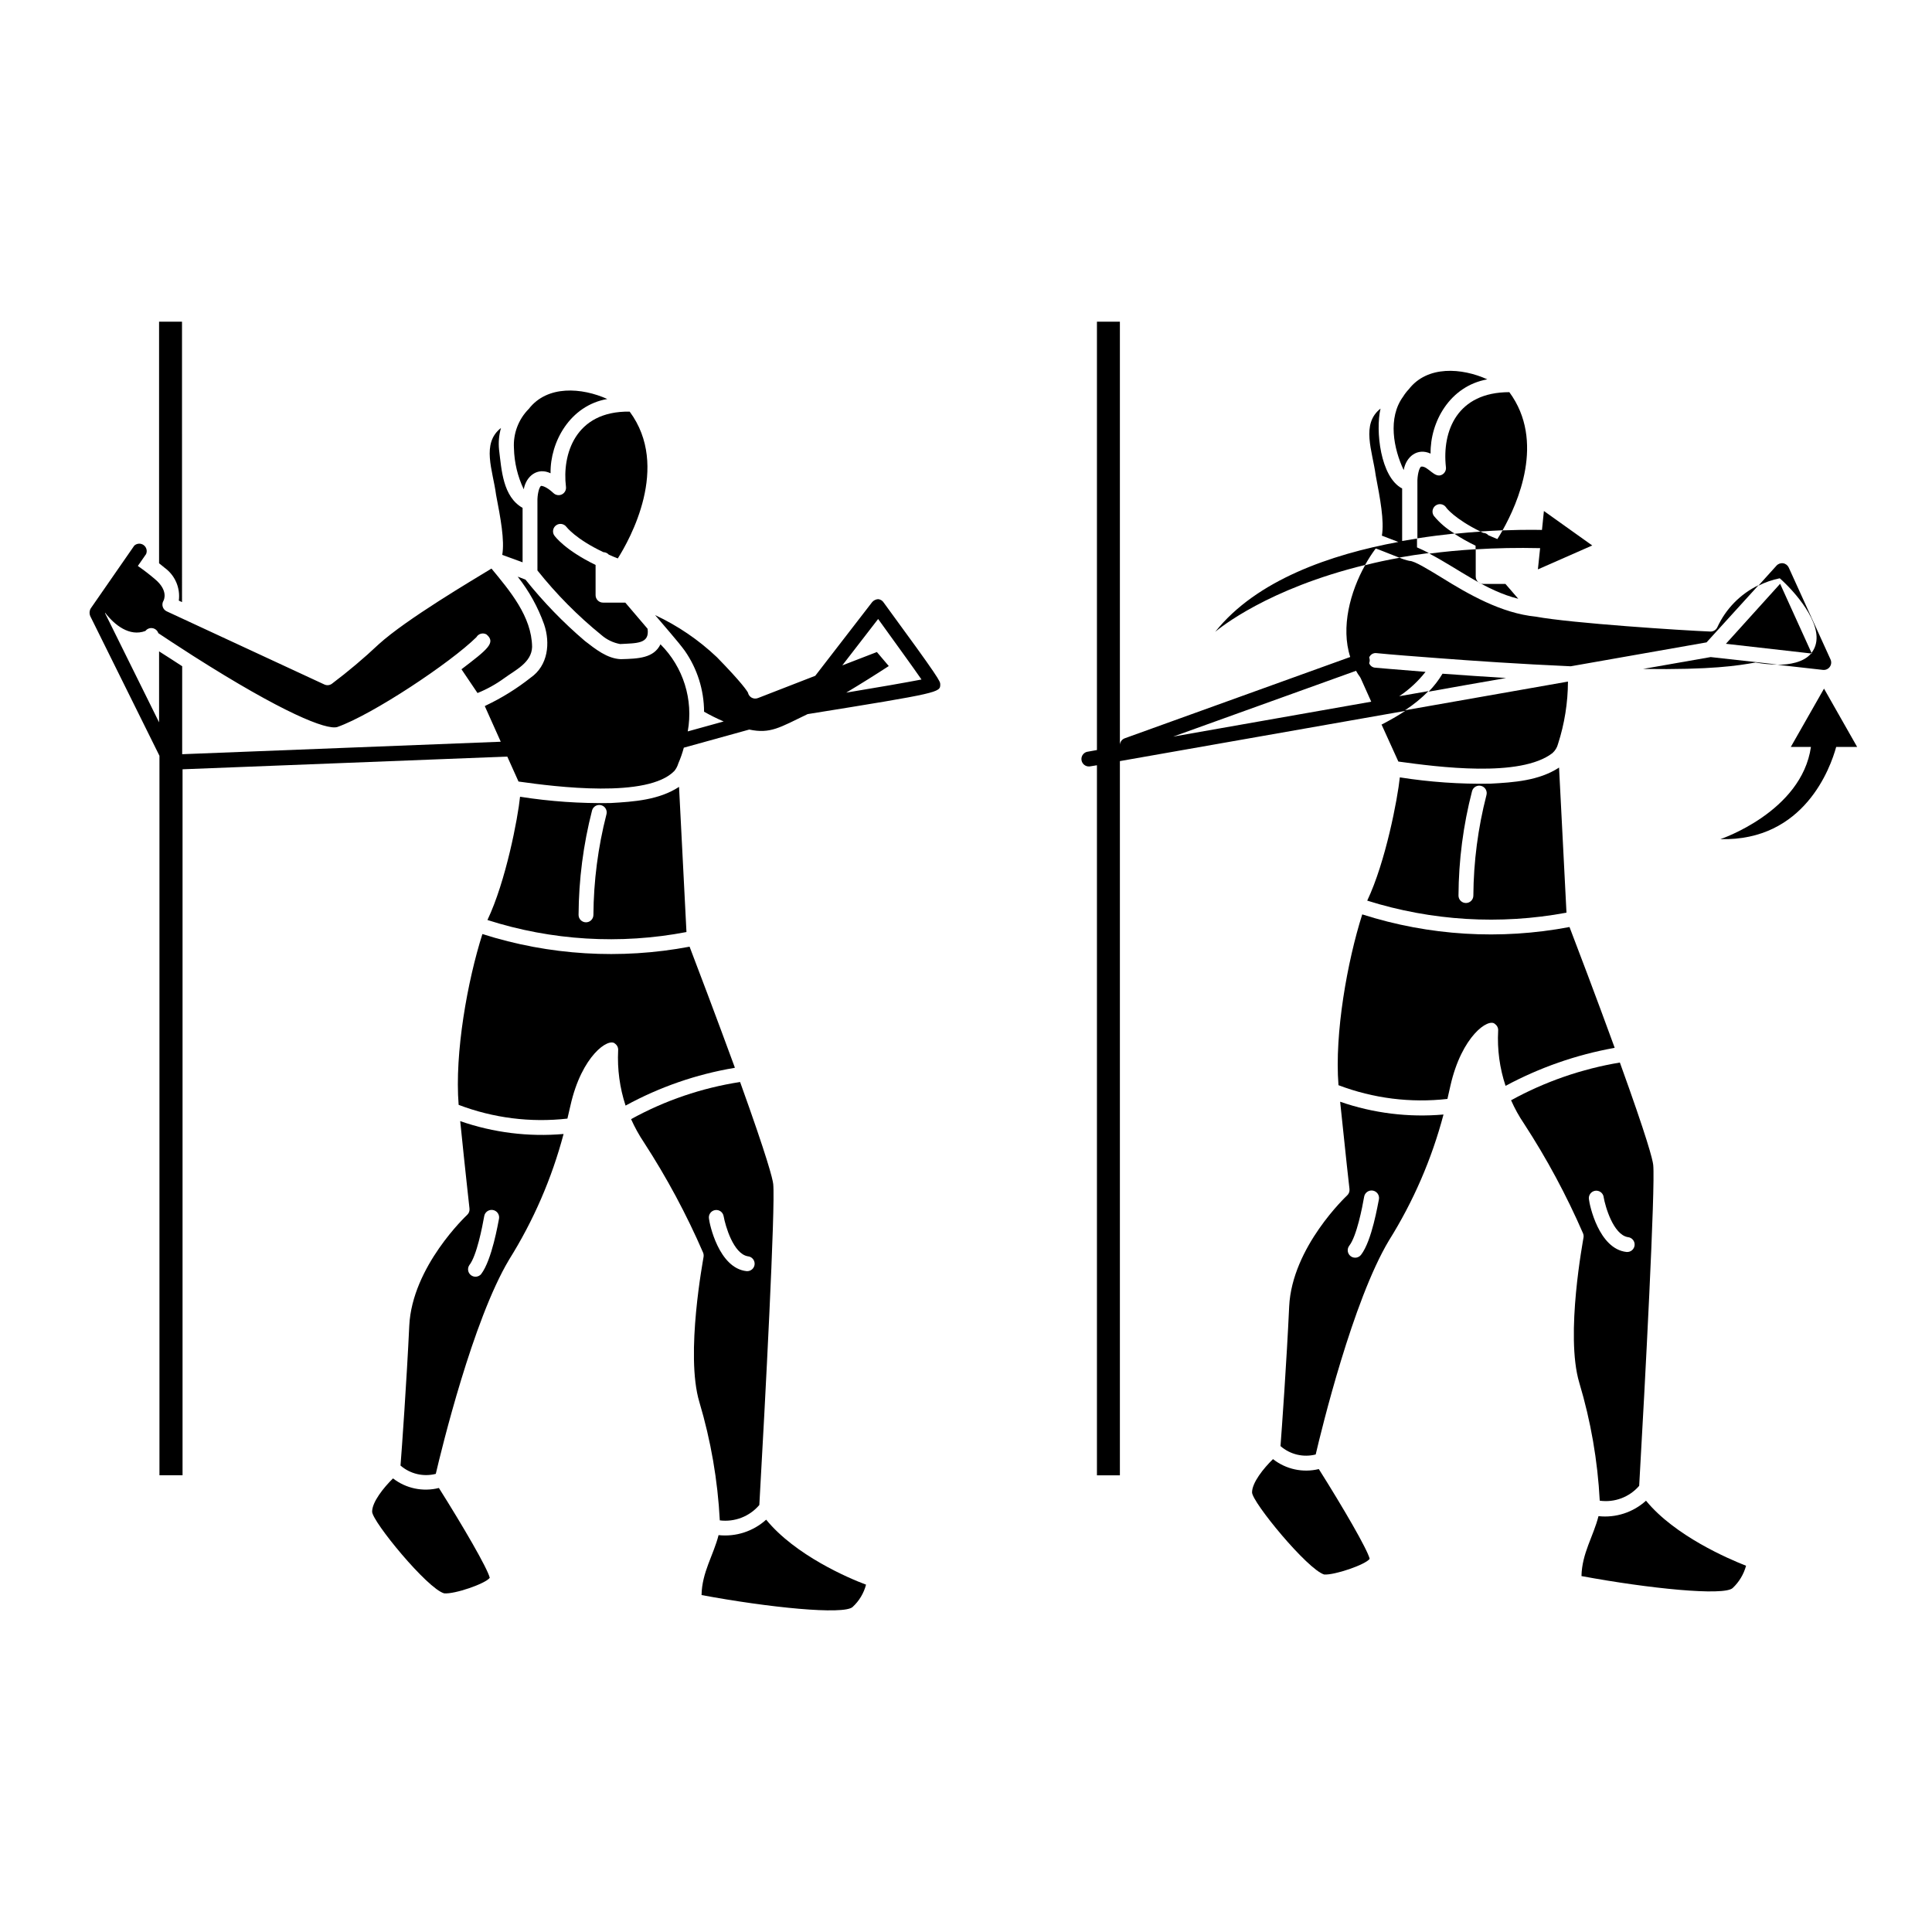 <?xml version="1.0" encoding="UTF-8"?>
<!-- Uploaded to: SVG Repo, www.svgrepo.com, Generator: SVG Repo Mixer Tools -->
<svg fill="#000000" width="800px" height="800px" version="1.1" viewBox="144 144 512 512" xmlns="http://www.w3.org/2000/svg">
 <g>
  <path d="m293.98 272.96c0.125 0.816-0.277 1.625-1 2.023-0.727 0.395-1.625 0.293-2.246-0.254-1.969-1.852-3.109-1.969-3.324-1.969-0.551 0.254-1.043 2.383-0.984 4.191v18.227c5.019 6.301 10.707 12.043 16.965 17.121 1.406 1.223 3.121 2.047 4.957 2.379 4.367-0.254 7.871 0 7.262-4.055l-5.902-6.926h-5.906c-1.086 0-1.965-0.879-1.965-1.969v-8.008c-8.07-3.938-10.707-7.477-10.98-7.871h-0.004c-0.551-0.891-0.309-2.059 0.551-2.656 0.859-0.598 2.035-0.418 2.68 0.41 0 0 2.441 3.246 9.84 6.731 0.539 0.012 1.055 0.25 1.414 0.652 0.727 0.336 1.516 0.668 2.383 1.004 3.188-5.039 13.973-24.305 3.148-38.906-14.602-0.219-17.91 11.57-16.887 19.875z"/>
  <path d="m345.23 542.84c1.555-27.297 4.289-79.332 3.68-85.059-0.156-1.418-1.516-6.848-8.777-27.039-10.133 1.562-19.914 4.891-28.891 9.84 0.969 2.168 2.121 4.25 3.441 6.219 6.019 9.27 11.254 19.027 15.648 29.168 0.145 0.359 0.184 0.758 0.117 1.141 0 0.254-4.922 25.801-1.102 38.473 3.039 10.195 4.856 20.711 5.41 31.332 3.953 0.496 7.891-1.035 10.473-4.074zm-9.465-76.555c0.453 2.559 2.578 9.977 6.414 10.648 1.086 0.09 1.891 1.047 1.801 2.133-0.094 1.086-1.051 1.895-2.137 1.801-7.379-0.789-9.84-12.613-9.957-13.895-0.191-1.07 0.523-2.09 1.594-2.281 1.07-0.191 2.094 0.523 2.281 1.594z"/>
  <path d="m325.92 391-1.969-38.473c-5.312 3.484-11.965 3.938-18.184 4.289-8.016 0.133-16.027-0.426-23.949-1.672-0.57 5.648-3.758 22.414-8.641 32.668 17.039 5.457 35.172 6.555 52.742 3.188zm-21.215-31.152c-2.227 8.695-3.383 17.633-3.445 26.605 0 1.09-0.879 1.969-1.965 1.969-1.09 0-1.969-0.879-1.969-1.969 0.051-9.348 1.254-18.652 3.582-27.707 0.305-1.051 1.402-1.652 2.449-1.348 1.051 0.305 1.652 1.398 1.348 2.449z"/>
  <path d="m347.04 546.73c-3.43 3.098-8.02 4.586-12.613 4.094-1.34 5.312-4.41 9.84-4.508 15.883 17.711 3.305 37.746 5.332 40.051 3.148l-0.004-0.004c1.723-1.586 2.953-3.637 3.543-5.902-4.625-1.711-18.773-7.793-26.469-17.219z"/>
  <path d="m191.39 303.17 0.848 0.395-0.004-74.312h-6.078v64.02l1.457 1.18h-0.004c2.769 1.992 4.219 5.34 3.781 8.719z"/>
  <path d="m248.15 535.79c-2.5 2.461-5.531 6.238-5.531 8.816s14.641 20.43 19.09 21.648c2.773 0.254 10.883-2.539 12.082-4.113-0.59-2.519-7.086-13.676-13.48-23.812-4.227 1.074-8.715 0.137-12.16-2.539z"/>
  <path d="m282.8 273.67c0.629-3.523 3.66-5.902 7.106-4.25-0.137-8.266 5.137-17.969 15.035-19.68-6.731-3.031-15.883-3.738-20.801 2.617h-0.004c-2.742 2.762-4.176 6.562-3.934 10.449 0.09 3.766 0.973 7.465 2.598 10.863z"/>
  <path d="m265.96 441.11c1.418 13.973 2.461 23.066 2.461 23.164 0.074 0.625-0.152 1.246-0.609 1.672-0.137 0.137-14.602 13.656-15.352 29.402-0.688 14.582-1.969 32.707-2.32 37.039 2.566 2.219 6.059 3.043 9.348 2.203 1.555-6.652 9.84-40.738 19.406-56.738h-0.004c6.469-10.324 11.344-21.562 14.465-33.336-9.27 0.809-18.605-0.352-27.395-3.406zm5.531 40.562c-0.688 0.781-1.859 0.895-2.684 0.262-0.824-0.637-1.012-1.805-0.426-2.664 1.969-2.5 3.445-10.195 3.938-12.949h-0.004c0.172-1.086 1.188-1.832 2.273-1.664 1.09 0.168 1.832 1.188 1.664 2.273-0.234 1.102-1.871 10.98-4.762 14.742z"/>
  <path d="m338.75 426.94c-4.981-13.598-10.273-27.551-12.004-32.059-18.297 3.457-37.168 2.309-54.906-3.348-3.938 12.379-7.398 31.488-6.297 45.266h-0.004c9.184 3.496 19.07 4.746 28.832 3.641 0.277-1.16 0.551-2.32 0.809-3.484 2.973-13.246 10.137-18.047 11.809-16.375 0.582 0.41 0.898 1.105 0.824 1.812-0.242 4.945 0.422 9.898 1.969 14.602 8.992-4.918 18.742-8.297 28.852-9.996z"/>
  <path d="m277.1 291.05 5.391 1.969v-14.426c-5.234-2.973-5.57-10.016-6.238-15.449-0.191-1.926-0.02-3.867 0.512-5.727-5.273 4.113-2.144 11.238-1.301 17.711 1.184 6.16 2.305 12.043 1.637 15.922z"/>
  <path d="m523.12 264.21c-0.117-8.402 5.078-17.891 15.035-19.68-6.731-3.051-15.883-3.738-20.801 2.617-0.574 0.602-1.082 1.262-1.516 1.969-4.113 5.609-2.539 13.777 0.156 19.465 0.629-3.586 3.641-5.965 7.125-4.371z"/>
  <path d="m546.36 302.68-3.406-3.938h-5.902v0.004c-1.086 0-1.969-0.883-1.969-1.969v-7.223c-4.305 0.262-8.398 0.648-12.281 1.16 7.715 4.035 14.957 9.859 23.559 11.965z"/>
  <path d="m499.15 435.97c1.438 13.992 2.461 23.066 2.481 23.164h-0.004c0.07 0.625-0.164 1.25-0.629 1.672-0.137 0.137-14.582 13.637-15.352 29.383-0.668 14.602-1.969 32.707-2.301 37.039 2.555 2.231 6.043 3.062 9.328 2.223 1.555-6.652 9.84-40.758 19.426-56.738 6.461-10.328 11.332-21.574 14.445-33.355-9.27 0.812-18.605-0.34-27.395-3.387zm5.551 40.562h-0.004c-0.66 0.863-1.898 1.027-2.766 0.363-0.863-0.664-1.027-1.902-0.363-2.766 1.969-2.519 3.465-10.195 3.938-12.949 0.168-1.086 1.188-1.832 2.273-1.664 1.086 0.168 1.832 1.188 1.66 2.273-0.273 1.184-1.848 11.023-4.742 14.742z"/>
  <path d="m481.36 530.68c-2.519 2.441-5.551 6.238-5.551 8.816 0 2.578 14.66 20.41 19.109 21.766 2.734 0.195 10.902-2.578 12.062-4.152-0.59-2.5-7.086-13.656-13.48-23.793h0.004c-4.238 1.035-8.719 0.062-12.145-2.637z"/>
  <path d="m514.97 350.01c-0.59 5.668-3.758 22.395-8.641 32.668 17.074 5.375 35.207 6.469 52.805 3.188l-1.969-38.453c-5.312 3.484-12.004 3.938-18.242 4.269-8.02 0.137-16.031-0.422-23.953-1.672zm22.949 4.723c-2.238 8.695-3.402 17.629-3.465 26.609 0 1.086-0.883 1.965-1.969 1.965s-1.969-0.879-1.969-1.965c0.043-9.352 1.254-18.66 3.602-27.711 0.305-1.051 1.402-1.652 2.449-1.348 1.051 0.305 1.652 1.398 1.352 2.449z"/>
  <path d="m578.4 537.76c1.574-27.297 4.309-79.332 3.719-85.059-0.156-1.438-1.535-6.887-8.836-27.117-10.105 1.68-19.855 5.062-28.832 9.996 0.957 2.176 2.109 4.258 3.445 6.223 6.008 9.227 11.234 18.945 15.625 29.047 0.156 0.367 0.199 0.77 0.117 1.16 0 0.254-4.922 25.742-1.102 38.453 3.043 10.16 4.859 20.645 5.414 31.234 3.926 0.547 7.859-0.934 10.449-3.938zm-9.426-76.555c0.434 2.559 2.578 9.977 6.414 10.648 1.086 0.09 1.895 1.047 1.801 2.133-0.094 1.09-1.047 1.895-2.137 1.801-7.398-0.789-9.84-12.613-9.957-13.895-0.207-1.07 0.496-2.106 1.566-2.312 1.07-0.203 2.106 0.496 2.312 1.566z"/>
  <path d="m571.9 421.65c-4.941-13.559-10.215-27.434-11.965-31.98-18.301 3.477-37.184 2.328-54.926-3.348-3.938 12.398-7.379 31.488-6.297 45.266 9.195 3.496 19.094 4.746 28.871 3.641 0.277-1.16 0.531-2.32 0.789-3.484 2.992-13.246 10.137-18.047 11.809-16.375h-0.004c0.59 0.406 0.914 1.098 0.848 1.812-0.266 4.941 0.402 9.887 1.965 14.582 9.016-4.848 18.738-8.242 28.812-10.055z"/>
  <path d="m580.21 541.7c-3.418 3.102-8.004 4.59-12.594 4.094-1.34 5.332-4.387 9.84-4.508 15.883 17.809 3.305 37.766 5.332 40.07 3.168 1.707-1.602 2.93-3.648 3.543-5.906-4.644-1.828-18.875-7.91-26.512-17.238z"/>
  <path d="m510.21 335.98h-0.098l4.469 9.84c10.488 1.438 32.297 4.328 40.836-2.242l-0.004-0.004c0.723-0.641 1.238-1.484 1.477-2.418 1.727-5.344 2.613-10.918 2.637-16.531l-43.18 7.598 0.004-0.004c2.246-1.465 4.332-3.168 6.219-5.074l-7.754 1.359v-0.004c2.648-1.77 5-3.949 6.965-6.453-8.012-0.629-13.266-1.102-13.324-1.102h0.004c-0.734-0.039-1.371-0.512-1.617-1.203 0.199-0.477 0.199-1.016 0-1.496 0.305-0.797 1.121-1.281 1.969-1.16 3.938 0.395 10.371 0.887 16.434 1.34 8.699 0.668 21.648 1.555 35.012 2.144l35.996-6.336 13.777-15.152-0.004-0.004c-4.828 2.336-8.688 6.285-10.922 11.16-0.352 0.75-1.141 1.199-1.969 1.121-7.106-0.277-36.762-2.203-46.109-3.938-9.152-0.906-17.832-5.902-25.133-10.449-3.246-1.969-7.086-4.367-8.363-4.328-0.941-0.199-1.855-0.496-2.734-0.887 2.519-0.453 5.137-0.848 7.871-1.199-1.043-0.531-2.086-1.043-3.148-1.496v-2.344l-3.938 0.648v-13.91c-5.766-2.992-7.106-15.352-5.727-21.176-5.234 4.094-2.144 11.199-1.277 17.711 1.18 6.18 2.301 12.062 1.633 15.961l4.367 1.672c-17.789 3.285-37.586 10.039-48.531 23.812 1.277-1.062 13.914-11.414 39.715-17.711 0.836-1.52 1.777-2.981 2.816-4.371 0.176 0 3.719 1.457 6.316 2.461-3.207 0.57-6.258 1.219-9.133 1.969-3.938 7.047-6.477 16.453-3.938 24.324l-59.766 21.551c-0.812 0.301-1.332 1.102-1.277 1.969v-112.38h-6.082v113.52l-2.301 0.414h-0.004c-1.086 0.09-1.891 1.047-1.801 2.133 0.094 1.09 1.051 1.895 2.137 1.801 0.234 0 1.711-0.297 1.969-0.316v188.18h6.082v-189.28l75.629-13.305c-2.004 1.301-4.074 2.496-6.199 3.582zm-55.301 3.227 48.453-17.438c0.316 0.574 0.672 1.129 1.062 1.652 0.07 0.117 0.137 0.234 0.195 0.355l2.773 6.18z"/>
  <path d="m523.98 280.7c-0.621-0.898-0.395-2.129 0.5-2.746 0.898-0.621 2.125-0.395 2.746 0.5 0 0.098 2.281 3.051 9.074 6.394 2.106-0.137 4.074-0.234 5.902-0.316 4.035-7.164 11.355-23.617 1.789-36.605-13.777 0-17.871 10.234-16.809 19.875l0.004 0.008c0.098 0.797-0.297 1.578-1.004 1.969-1.969 1.16-3.758-2.363-5.551-2.125-0.57 0.254-1.062 2.461-1.004 4.25v14.762c3.406-0.531 6.731-0.945 9.84-1.277v-0.004c-2.09-1.227-3.949-2.812-5.488-4.684z"/>
  <path d="m543.13 323.68c-5.629-0.355-11.258-0.727-16.848-1.141-1.035 1.727-2.269 3.324-3.68 4.762 4.742-0.848 15.902-2.836 20.527-3.621z"/>
  <path d="m615.75 298.71-14.367 15.902 22.535 2.559 0.137-0.176z"/>
  <path d="m597.35 318.13-17.949 3.148c18.203 0.254 25.113-0.867 29.855-1.711 1.906 0.363 3.844 0.543 5.785 0.531l-17.711-1.969z"/>
  <path d="m376.72 302.78c-0.609 0.039-1.176 0.312-1.574 0.77l-15.094 19.543-15.191 5.902h-0.004c-0.539 0.211-1.145 0.172-1.652-0.105-0.508-0.277-0.867-0.766-0.984-1.332-0.254-0.473-1.594-2.598-8.246-9.406-4.816-4.566-10.34-8.328-16.355-11.137 1.969 2.363 6.102 7.008 7.871 9.465 3.297 4.738 5.074 10.367 5.098 16.137 1.684 0.953 3.418 1.816 5.195 2.578l-9.523 2.637c1.527-8.414-1.172-17.039-7.223-23.082-1.789 3.641-5.766 3.816-10.527 3.938-3.621-0.156-6.711-2.676-9.504-4.82l-0.004-0.004c-5.75-4.906-11.023-10.352-15.742-16.258l-2.066-0.789v0.004c3.012 3.805 5.379 8.082 7.004 12.652 1.672 4.922 1.062 10.922-3.582 14.129v0.004c-3.648 2.879-7.609 5.344-11.809 7.34l-0.332 0.176 4.231 9.445-84.426 3.305v-23.316c-1.969-1.301-4.113-2.656-6.121-3.938v18.812l-14.309-28.906v-0.156c2.5 3.266 6.477 6.434 10.688 4.84 0.445-0.574 1.172-0.859 1.887-0.734 0.719 0.125 1.309 0.633 1.535 1.324 1.594 1.062 4.941 3.285 9.23 6.023 23.793 15.133 35.305 19.68 38.18 18.852 9.387-3.305 30.07-17.082 36.879-23.812 0.543-0.938 1.738-1.262 2.68-0.727 2.578 2.184 0.297 3.938-6.633 9.23l4.25 6.297c2.512-1.02 4.894-2.34 7.086-3.938 2.914-2.144 7.262-4.113 7.379-8.285-0.098-8.051-5.902-14.859-10.766-20.762-4.898 2.992-22.551 13.402-29.875 20.055-3.949 3.723-8.102 7.223-12.438 10.488-0.574 0.406-1.328 0.477-1.969 0.176l-41.777-19.383c-0.508-0.234-0.891-0.672-1.059-1.207-0.164-0.531-0.094-1.109 0.191-1.59 0.137-0.254 1.34-2.734-2.242-5.727-1.457-1.246-2.973-2.414-4.547-3.504l2.184-3.148c0.375-0.852 0.098-1.848-0.656-2.387-0.754-0.543-1.785-0.48-2.473 0.145l-11.531 16.629c-0.184 0.301-0.289 0.637-0.316 0.984s0.027 0.699 0.156 1.023l18.363 37.059v190.68h6.121v-187.1l86.059-3.367 2.973 6.613c9.84 1.398 34.281 4.508 41.328-2.832 0.465-0.586 0.812-1.254 1.023-1.969 0.59-1.352 1.078-2.746 1.457-4.172l17.34-4.801c5.629 1.18 8.051-0.531 15.469-4.094 35.129-5.648 35.148-5.746 35.148-7.871 0-0.828 0-1.238-14.957-21.648l-0.004-0.004c-0.32-0.531-0.875-0.883-1.492-0.945zm-8.461 24.777c3.938-2.363 7.871-4.82 11.277-7.047l-3.152-3.715-9.172 3.543 9.504-12.301c3.938 5.492 9.094 12.555 11.492 16.039-3.953 0.766-11.824 2.144-19.953 3.481z"/>
  <path d="m636.16 341.94-8.777-15.449-8.797 15.449h5.332c-2.481 17.219-23.988 24.441-23.988 24.441 22.238 0.57 29.184-18.973 30.68-24.441z"/>
  <path d="m538.45 285.86c-0.363-0.402-0.875-0.637-1.418-0.652l-0.668-0.336c-2.144 0.156-4.469 0.336-6.906 0.59l-0.004 0.004c1.793 1.172 3.66 2.223 5.59 3.148v0.965c5.371-0.336 11.059-0.453 17.102-0.316l-0.59 5.629 14.406-6.336-12.812-9.133-0.512 5.019s-3.938-0.137-10.449 0.117c-0.531 0.945-1.004 1.711-1.379 2.301-0.844-0.352-1.613-0.688-2.359-1z"/>
  <path d="m625.1 315.06c-0.223 0.715-0.574 1.383-1.043 1.969l0.098 0.195h-0.234c-1.969 2.32-5.707 2.934-8.875 2.953l12.102 1.359c0.695 0.059 1.367-0.254 1.77-0.816 0.406-0.566 0.48-1.305 0.199-1.941l-11.078-24.363c-0.27-0.602-0.824-1.031-1.477-1.141-0.66-0.105-1.328 0.133-1.773 0.629l-4.801 5.312v0.004c1.793-0.91 3.699-1.574 5.668-1.969 3.859 3.422 11.375 11.809 9.445 17.809z"/>
 </g>
</svg>
